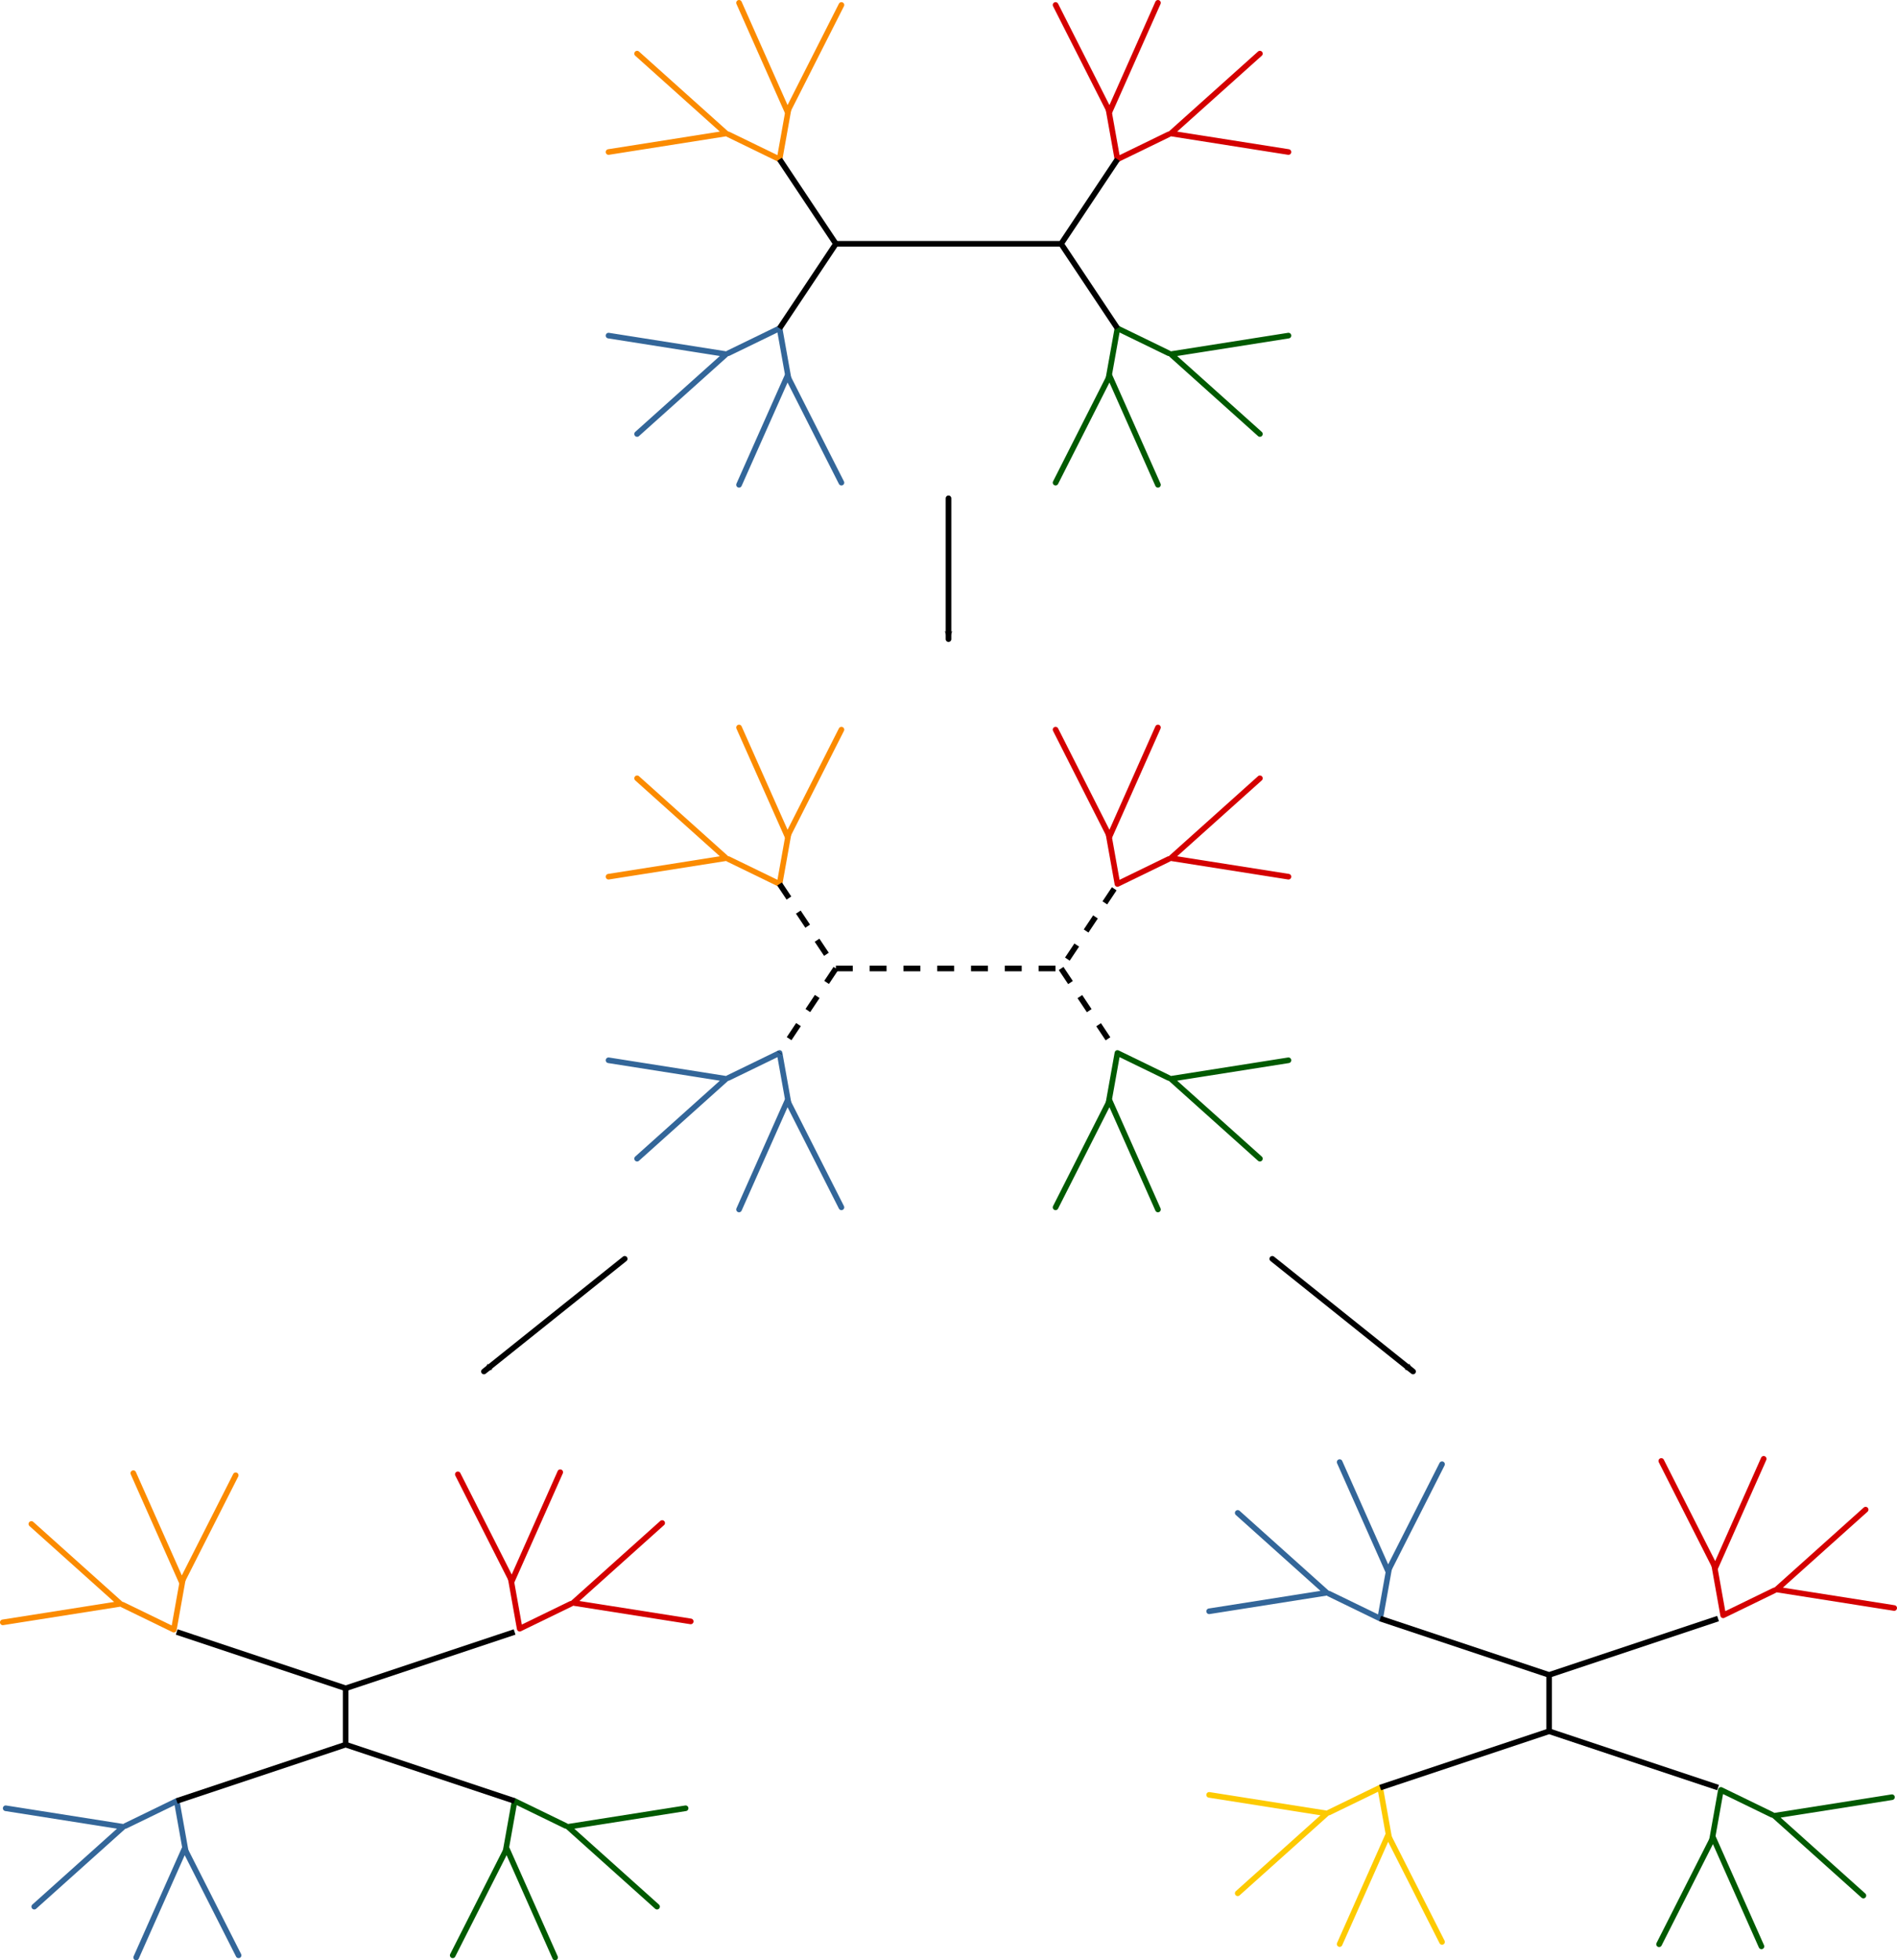 <?xml version="1.0" encoding="UTF-8" standalone="no"?>
<!-- Created with Inkscape (http://www.inkscape.org/) -->
<svg
   xmlns:dc="http://purl.org/dc/elements/1.1/"
   xmlns:cc="http://creativecommons.org/ns#"
   xmlns:rdf="http://www.w3.org/1999/02/22-rdf-syntax-ns#"
   xmlns:svg="http://www.w3.org/2000/svg"
   xmlns="http://www.w3.org/2000/svg"
   xmlns:sodipodi="http://sodipodi.sourceforge.net/DTD/sodipodi-0.dtd"
   xmlns:inkscape="http://www.inkscape.org/namespaces/inkscape"
   width="336.88"
   height="347.979"
   id="svg2"
   sodipodi:version="0.32"
   inkscape:version="0.46"
   sodipodi:docname="NNI.svg"
   inkscape:output_extension="org.inkscape.output.svg.inkscape"
   version="1.0">
  <defs
     id="defs4">
    <marker
       inkscape:stockid="Arrow2Mstart"
       orient="auto"
       refY="0"
       refX="0"
       id="Arrow2Mstart"
       style="overflow:visible">
      <path
         id="path8416"
         style="font-size:12px;fill-rule:evenodd;stroke-width:0.625;stroke-linejoin:round"
         d="M 8.719,4.034 L -2.207,0.016 L 8.719,-4.002 C 6.973,-1.63 6.983,1.616 8.719,4.034 z"
         transform="scale(0.6,0.6)" />
    </marker>
    <marker
       inkscape:stockid="Arrow2Lstart"
       orient="auto"
       refY="0"
       refX="0"
       id="Arrow2Lstart"
       style="overflow:visible">
      <path
         id="path8410"
         style="font-size:12px;fill-rule:evenodd;stroke-width:0.625;stroke-linejoin:round"
         d="M 8.719,4.034 L -2.207,0.016 L 8.719,-4.002 C 6.973,-1.63 6.983,1.616 8.719,4.034 z"
         transform="matrix(1.1,0,0,1.1,1.1,0)" />
    </marker>
    <marker
       inkscape:stockid="Arrow2Mend"
       orient="auto"
       refY="0"
       refX="0"
       id="Arrow2Mend"
       style="overflow:visible">
      <path
         id="path8419"
         style="font-size:12px;fill-rule:evenodd;stroke-width:0.625;stroke-linejoin:round"
         d="M 8.719,4.034 L -2.207,0.016 L 8.719,-4.002 C 6.973,-1.63 6.983,1.616 8.719,4.034 z"
         transform="scale(-0.6,-0.6)" />
    </marker>
    <marker
       inkscape:stockid="Arrow1Lend"
       orient="auto"
       refY="0"
       refX="0"
       id="Arrow1Lend"
       style="overflow:visible">
      <path
         id="path8395"
         d="M 0,0 L 5,-5 L -12.5,0 L 5,5 L 0,0 z"
         style="fill-rule:evenodd;stroke:#000000;stroke-width:1pt;marker-start:none"
         transform="matrix(-0.8,0,0,-0.8,-10,0)" />
    </marker>
    <inkscape:path-effect
       prop_scale="1"
       count="5"
       strokepath="M 235.231,386.522 L 276.721,386.522 "
       id="path-effect8343"
       effect="curvestitching" />
    <inkscape:path-effect
       effect="curvestitching"
       id="path-effect8339"
       strokepath="M 127.727,386.522 L 169.217,386.522 "
       count="5"
       prop_scale="1" />
    <inkscape:path-effect
       effect="curvestitching"
       id="path-effect8337"
       strokepath="M 129.963,386.522 L 171.453,386.522 "
       count="2"
       prop_scale="1" />
    <inkscape:path-effect
       effect="bend_path"
       id="path-effect8335"
       bendpath="M 129.963,386.522 L 171.453,386.522 "
       prop_scale="1" />
    <inkscape:perspective
       sodipodi:type="inkscape:persp3d"
       inkscape:vp_x="0 : 526.18109 : 1"
       inkscape:vp_y="0 : 1000 : 0"
       inkscape:vp_z="744.09448 : 526.18109 : 1"
       inkscape:persp3d-origin="372.04724 : 350.78739 : 1"
       id="perspective10" />
  </defs>
  <sodipodi:namedview
     id="base"
     pagecolor="#ffffff"
     bordercolor="#666666"
     borderopacity="1.0"
     gridtolerance="10000"
     guidetolerance="10"
     objecttolerance="10"
     inkscape:pageopacity="0.0"
     inkscape:pageshadow="2"
     inkscape:zoom="0.90848678"
     inkscape:cx="310.46248"
     inkscape:cy="204.69063"
     inkscape:document-units="px"
     inkscape:current-layer="layer1"
     showgrid="true"
     showguides="false"
     inkscape:connector-spacing="5"
     inkscape:window-width="1440"
     inkscape:window-height="825"
     inkscape:window-x="0"
     inkscape:window-y="25">
    <inkscape:grid
       type="xygrid"
       id="grid8014"
       visible="true"
       enabled="true" />
  </sodipodi:namedview>
  <g
     inkscape:label="Layer 1"
     inkscape:groupmode="layer"
     id="layer1"
     transform="translate(-164.06,-173.902)">
    <g
       id="g8157"
       transform="translate(125.06,24.231)">
      <g
         style="stroke:#fb8b00"
         transform="translate(86.778,103.164)"
         id="g7977">
        <path
           style="fill:none;fill-rule:evenodd;stroke:#fb8b00;stroke-width:1px;stroke-linecap:round;stroke-linejoin:round;stroke-opacity:1"
           d="M 83.464,47.008 L 92.05,66.327 L 101.647,47.387"
           id="path7201" />
        <path
           style="fill:none;fill-rule:evenodd;stroke:#fb8b00;stroke-width:1px;stroke-linecap:round;stroke-linejoin:round;stroke-opacity:1"
           d="M 60.29,73.492 L 81.173,70.199 L 65.362,56.027"
           id="path7203" />
        <path
           style="fill:none;fill-rule:evenodd;stroke:#fb8b00;stroke-width:1px;stroke-linecap:round;stroke-linejoin:round;stroke-opacity:1"
           d="M 81.57,70.368 L 90.661,74.787 L 92.244,65.924"
           id="path7205"
           sodipodi:nodetypes="ccc" />
      </g>
      <g
         style="stroke:#d40000"
         transform="matrix(-1,0,0,1,328.101,103.164)"
         id="g7982">
        <path
           style="fill:none;fill-rule:evenodd;stroke:#d40000;stroke-width:1px;stroke-linecap:round;stroke-linejoin:round;stroke-opacity:1"
           d="M 83.464,47.008 L 92.05,66.327 L 101.647,47.387"
           id="path7984" />
        <path
           style="fill:none;fill-rule:evenodd;stroke:#d40000;stroke-width:1px;stroke-linecap:round;stroke-linejoin:round;stroke-opacity:1"
           d="M 60.29,73.492 L 81.173,70.199 L 65.362,56.027"
           id="path7986" />
        <path
           style="fill:none;fill-rule:evenodd;stroke:#d40000;stroke-width:1px;stroke-linecap:round;stroke-linejoin:round;stroke-opacity:1"
           d="M 81.57,70.368 L 90.661,74.787 L 92.244,65.924"
           id="path7988"
           sodipodi:nodetypes="ccc" />
      </g>
      <g
         style="stroke:#336699"
         transform="matrix(1,0,0,-1,86.778,282.738)"
         id="g7990">
        <path
           style="fill:none;fill-rule:evenodd;stroke:#336699;stroke-width:1px;stroke-linecap:round;stroke-linejoin:round;stroke-opacity:1"
           d="M 83.464,47.008 L 92.05,66.327 L 101.647,47.387"
           id="path7992" />
        <path
           style="fill:none;fill-rule:evenodd;stroke:#336699;stroke-width:1px;stroke-linecap:round;stroke-linejoin:round;stroke-opacity:1"
           d="M 60.29,73.492 L 81.173,70.199 L 65.362,56.027"
           id="path7994" />
        <path
           style="fill:none;fill-rule:evenodd;stroke:#336699;stroke-width:1px;stroke-linecap:round;stroke-linejoin:round;stroke-opacity:1"
           d="M 81.57,70.368 L 90.661,74.787 L 92.244,65.924"
           id="path7996"
           sodipodi:nodetypes="ccc" />
      </g>
      <g
         style="stroke:#015a01"
         transform="matrix(-1,0,0,-1,328.101,282.738)"
         id="g7998">
        <path
           style="fill:none;fill-rule:evenodd;stroke:#015a01;stroke-width:1px;stroke-linecap:round;stroke-linejoin:round;stroke-opacity:1"
           d="M 83.464,47.008 L 92.05,66.327 L 101.647,47.387"
           id="path8000" />
        <path
           style="fill:none;fill-rule:evenodd;stroke:#015a01;stroke-width:1px;stroke-linecap:round;stroke-linejoin:round;stroke-opacity:1"
           d="M 60.29,73.492 L 81.173,70.199 L 65.362,56.027"
           id="path8002" />
        <path
           style="fill:none;fill-rule:evenodd;stroke:#015a01;stroke-width:1px;stroke-linecap:round;stroke-linejoin:round;stroke-opacity:1"
           d="M 81.57,70.368 L 90.661,74.787 L 92.244,65.924"
           id="path8004"
           sodipodi:nodetypes="ccc" />
      </g>
      <path
         id="path8016"
         d="M 177.44,177.951 L 187.44,192.951 L 177.44,207.951"
         style="fill:none;fill-rule:evenodd;stroke:#000000;stroke-width:1px;stroke-linecap:butt;stroke-linejoin:miter;stroke-opacity:1" />
      <path
         id="path8018"
         d="M 187.44,192.951 L 227.44,192.951 L 237.44,177.951"
         style="fill:none;fill-rule:evenodd;stroke:#000000;stroke-width:1px;stroke-linecap:butt;stroke-linejoin:miter;stroke-opacity:1" />
      <path
         id="path8020"
         d="M 227.44,192.951 L 237.44,207.951"
         style="fill:none;fill-rule:evenodd;stroke:#000000;stroke-width:1px;stroke-linecap:butt;stroke-linejoin:miter;stroke-opacity:1" />
    </g>
    <g
       id="g8199"
       transform="translate(126.046,45.272)">
      <g
         style="stroke:#fb8b00"
         transform="translate(85.793,210.764)"
         id="g8022">
        <path
           style="fill:none;fill-rule:evenodd;stroke:#fb8b00;stroke-width:1px;stroke-linecap:round;stroke-linejoin:round;stroke-opacity:1"
           d="M 83.464,47.008 L 92.05,66.327 L 101.647,47.387"
           id="path8024" />
        <path
           style="fill:none;fill-rule:evenodd;stroke:#fb8b00;stroke-width:1px;stroke-linecap:round;stroke-linejoin:round;stroke-opacity:1"
           d="M 60.29,73.492 L 81.173,70.199 L 65.362,56.027"
           id="path8026" />
        <path
           style="fill:none;fill-rule:evenodd;stroke:#fb8b00;stroke-width:1px;stroke-linecap:round;stroke-linejoin:round;stroke-opacity:1"
           d="M 81.57,70.368 L 90.661,74.787 L 92.244,65.924"
           id="path8028"
           sodipodi:nodetypes="ccc" />
      </g>
      <g
         style="stroke:#d40000"
         transform="matrix(-1,0,0,1,327.115,210.764)"
         id="g8030">
        <path
           style="fill:none;fill-rule:evenodd;stroke:#d40000;stroke-width:1px;stroke-linecap:round;stroke-linejoin:round;stroke-opacity:1"
           d="M 83.464,47.008 L 92.05,66.327 L 101.647,47.387"
           id="path8032" />
        <path
           style="fill:none;fill-rule:evenodd;stroke:#d40000;stroke-width:1px;stroke-linecap:round;stroke-linejoin:round;stroke-opacity:1"
           d="M 60.29,73.492 L 81.173,70.199 L 65.362,56.027"
           id="path8034" />
        <path
           style="fill:none;fill-rule:evenodd;stroke:#d40000;stroke-width:1px;stroke-linecap:round;stroke-linejoin:round;stroke-opacity:1"
           d="M 81.57,70.368 L 90.661,74.787 L 92.244,65.924"
           id="path8036"
           sodipodi:nodetypes="ccc" />
      </g>
      <g
         style="stroke:#336699"
         transform="matrix(1,0,0,-1,85.793,390.338)"
         id="g8038">
        <path
           style="fill:none;fill-rule:evenodd;stroke:#336699;stroke-width:1px;stroke-linecap:round;stroke-linejoin:round;stroke-opacity:1"
           d="M 83.464,47.008 L 92.05,66.327 L 101.647,47.387"
           id="path8040" />
        <path
           style="fill:none;fill-rule:evenodd;stroke:#336699;stroke-width:1px;stroke-linecap:round;stroke-linejoin:round;stroke-opacity:1"
           d="M 60.29,73.492 L 81.173,70.199 L 65.362,56.027"
           id="path8042" />
        <path
           style="fill:none;fill-rule:evenodd;stroke:#336699;stroke-width:1px;stroke-linecap:round;stroke-linejoin:round;stroke-opacity:1"
           d="M 81.57,70.368 L 90.661,74.787 L 92.244,65.924"
           id="path8044"
           sodipodi:nodetypes="ccc" />
      </g>
      <g
         style="stroke:#015a01"
         transform="matrix(-1,0,0,-1,327.115,390.338)"
         id="g8046">
        <path
           style="fill:none;fill-rule:evenodd;stroke:#015a01;stroke-width:1px;stroke-linecap:round;stroke-linejoin:round;stroke-opacity:1"
           d="M 83.464,47.008 L 92.05,66.327 L 101.647,47.387"
           id="path8048" />
        <path
           style="fill:none;fill-rule:evenodd;stroke:#015a01;stroke-width:1px;stroke-linecap:round;stroke-linejoin:round;stroke-opacity:1"
           d="M 60.29,73.492 L 81.173,70.199 L 65.362,56.027"
           id="path8050" />
        <path
           style="fill:none;fill-rule:evenodd;stroke:#015a01;stroke-width:1px;stroke-linecap:round;stroke-linejoin:round;stroke-opacity:1"
           d="M 81.57,70.368 L 90.661,74.787 L 92.244,65.924"
           id="path8052"
           sodipodi:nodetypes="ccc" />
      </g>
      <path
         id="path8054"
         d="M 176.454,285.551 L 186.454,300.551 L 176.454,315.551"
         style="fill:none;fill-rule:evenodd;stroke:#000000;stroke-width:1;stroke-linecap:butt;stroke-linejoin:miter;stroke-miterlimit:4;stroke-dasharray:3, 3;stroke-dashoffset:0;stroke-opacity:1" />
      <path
         id="path8056"
         d="M 186.454,300.551 L 226.454,300.551 L 236.454,285.551"
         style="fill:none;fill-rule:evenodd;stroke:#000000;stroke-width:1;stroke-linecap:butt;stroke-linejoin:miter;stroke-miterlimit:4;stroke-dasharray:3, 3;stroke-dashoffset:0;stroke-opacity:1" />
      <path
         id="path8058"
         d="M 226.454,300.551 L 236.454,315.551"
         style="fill:none;fill-rule:evenodd;stroke:#000000;stroke-width:1;stroke-linecap:butt;stroke-linejoin:miter;stroke-miterlimit:4;stroke-dasharray:3, 3;stroke-dashoffset:0;stroke-opacity:1" />
    </g>
    <g
       id="g9334"
       transform="translate(0.743,0)">
      <g
         transform="translate(126.991,63.049)"
         id="g8220">
        <g
           id="g8060"
           transform="translate(-23.464,325.354)"
           style="stroke:#fb8b00">
          <path
             id="path8062"
             d="M 83.464,47.008 L 92.05,66.327 L 101.647,47.387"
             style="fill:none;fill-rule:evenodd;stroke:#fb8b00;stroke-width:1px;stroke-linecap:round;stroke-linejoin:round;stroke-opacity:1" />
          <path
             id="path8064"
             d="M 60.29,73.492 L 81.173,70.199 L 65.362,56.027"
             style="fill:none;fill-rule:evenodd;stroke:#fb8b00;stroke-width:1px;stroke-linecap:round;stroke-linejoin:round;stroke-opacity:1" />
          <path
             sodipodi:nodetypes="ccc"
             id="path8066"
             d="M 81.57,70.368 L 90.661,74.787 L 92.244,65.924"
             style="fill:none;fill-rule:evenodd;stroke:#fb8b00;stroke-width:1px;stroke-linecap:round;stroke-linejoin:round;stroke-opacity:1" />
        </g>
        <g
           id="g8068"
           transform="matrix(-1,0,0,1,219.279,325.186)"
           style="stroke:#d40000">
          <path
             id="path8070"
             d="M 83.464,47.008 L 92.05,66.327 L 101.647,47.387"
             style="fill:none;fill-rule:evenodd;stroke:#d40000;stroke-width:1px;stroke-linecap:round;stroke-linejoin:round;stroke-opacity:1" />
          <path
             id="path8072"
             d="M 60.29,73.492 L 81.173,70.199 L 65.362,56.027"
             style="fill:none;fill-rule:evenodd;stroke:#d40000;stroke-width:1px;stroke-linecap:round;stroke-linejoin:round;stroke-opacity:1" />
          <path
             sodipodi:nodetypes="ccc"
             id="path8074"
             d="M 81.57,70.368 L 90.661,74.787 L 92.244,65.924"
             style="fill:none;fill-rule:evenodd;stroke:#d40000;stroke-width:1px;stroke-linecap:round;stroke-linejoin:round;stroke-opacity:1" />
        </g>
        <g
           id="g8076"
           transform="matrix(1,0,0,-1,-22.952,505.34)"
           style="stroke:#336699">
          <path
             id="path8078"
             d="M 83.464,47.008 L 92.05,66.327 L 101.647,47.387"
             style="fill:none;fill-rule:evenodd;stroke:#336699;stroke-width:1px;stroke-linecap:round;stroke-linejoin:round;stroke-opacity:1" />
          <path
             id="path8080"
             d="M 60.29,73.492 L 81.173,70.199 L 65.362,56.027"
             style="fill:none;fill-rule:evenodd;stroke:#336699;stroke-width:1px;stroke-linecap:round;stroke-linejoin:round;stroke-opacity:1" />
          <path
             sodipodi:nodetypes="ccc"
             id="path8082"
             d="M 81.57,70.368 L 90.661,74.787 L 92.244,65.924"
             style="fill:none;fill-rule:evenodd;stroke:#336699;stroke-width:1px;stroke-linecap:round;stroke-linejoin:round;stroke-opacity:1" />
        </g>
        <g
           id="g8084"
           transform="matrix(-1,0,0,-1,218.37,505.34)"
           style="stroke:#015a01">
          <path
             id="path8086"
             d="M 83.464,47.008 L 92.05,66.327 L 101.647,47.387"
             style="fill:none;fill-rule:evenodd;stroke:#015a01;stroke-width:1px;stroke-linecap:round;stroke-linejoin:round;stroke-opacity:1" />
          <path
             id="path8088"
             d="M 60.29,73.492 L 81.173,70.199 L 65.362,56.027"
             style="fill:none;fill-rule:evenodd;stroke:#015a01;stroke-width:1px;stroke-linecap:round;stroke-linejoin:round;stroke-opacity:1" />
          <path
             sodipodi:nodetypes="ccc"
             id="path8090"
             d="M 81.57,70.368 L 90.661,74.787 L 92.244,65.924"
             style="fill:none;fill-rule:evenodd;stroke:#015a01;stroke-width:1px;stroke-linecap:round;stroke-linejoin:round;stroke-opacity:1" />
        </g>
        <path
           style="fill:none;fill-rule:evenodd;stroke:#000000;stroke-width:1px;stroke-linecap:butt;stroke-linejoin:miter;stroke-opacity:1"
           d="M 97.709,410.553 L 97.709,420.553"
           id="path8145" />
        <path
           style="fill:none;fill-rule:evenodd;stroke:#000000;stroke-width:1px;stroke-linecap:butt;stroke-linejoin:miter;stroke-opacity:1"
           d="M 67.709,400.553 L 97.709,410.553 L 127.709,400.553"
           id="path8147" />
        <path
           style="fill:none;fill-rule:evenodd;stroke:#000000;stroke-width:1px;stroke-linecap:butt;stroke-linejoin:miter;stroke-opacity:1"
           d="M 127.709,430.553 L 97.709,420.553 L 67.709,430.553"
           id="path8149" />
      </g>
      <g
         transform="translate(124.875,18.848)"
         id="g9167">
        <g
           id="g8098"
           transform="translate(192.881,367.59)"
           style="stroke:#336699">
          <path
             id="path8100"
             d="M 83.464,47.008 L 92.05,66.327 L 101.647,47.387"
             style="fill:none;fill-rule:evenodd;stroke:#336699;stroke-width:1px;stroke-linecap:round;stroke-linejoin:round;stroke-opacity:1" />
          <path
             id="path8102"
             d="M 60.29,73.492 L 81.173,70.199 L 65.362,56.027"
             style="fill:none;fill-rule:evenodd;stroke:#336699;stroke-width:1px;stroke-linecap:round;stroke-linejoin:round;stroke-opacity:1" />
          <path
             sodipodi:nodetypes="ccc"
             id="path8104"
             d="M 81.57,70.368 L 90.661,74.787 L 92.244,65.924"
             style="fill:none;fill-rule:evenodd;stroke:#336699;stroke-width:1px;stroke-linecap:round;stroke-linejoin:round;stroke-opacity:1" />
        </g>
        <g
           id="g8106"
           transform="matrix(-1,0,0,1,435.112,367.01)"
           style="stroke:#d40000">
          <path
             id="path8108"
             d="M 83.464,47.008 L 92.05,66.327 L 101.647,47.387"
             style="fill:none;fill-rule:evenodd;stroke:#d40000;stroke-width:1px;stroke-linecap:round;stroke-linejoin:round;stroke-opacity:1" />
          <path
             id="path8110"
             d="M 60.29,73.492 L 81.173,70.199 L 65.362,56.027"
             style="fill:none;fill-rule:evenodd;stroke:#d40000;stroke-width:1px;stroke-linecap:round;stroke-linejoin:round;stroke-opacity:1" />
          <path
             sodipodi:nodetypes="ccc"
             id="path8112"
             d="M 81.57,70.368 L 90.661,74.787 L 92.244,65.924"
             style="fill:none;fill-rule:evenodd;stroke:#d40000;stroke-width:1px;stroke-linecap:round;stroke-linejoin:round;stroke-opacity:1" />
        </g>
        <g
           id="g8114"
           transform="matrix(1,0,0,-1,192.881,547.164)"
           style="stroke:#fdca01">
          <path
             id="path8116"
             d="M 83.464,47.008 L 92.05,66.327 L 101.647,47.387"
             style="fill:none;fill-rule:evenodd;stroke:#fdca01;stroke-width:1px;stroke-linecap:round;stroke-linejoin:round;stroke-opacity:1" />
          <path
             id="path8118"
             d="M 60.29,73.492 L 81.173,70.199 L 65.362,56.027"
             style="fill:none;fill-rule:evenodd;stroke:#fdca01;stroke-width:1px;stroke-linecap:round;stroke-linejoin:round;stroke-opacity:1" />
          <path
             sodipodi:nodetypes="ccc"
             id="path8120"
             d="M 81.57,70.368 L 90.661,74.787 L 92.244,65.924"
             style="fill:none;fill-rule:evenodd;stroke:#fdca01;stroke-width:1px;stroke-linecap:round;stroke-linejoin:round;stroke-opacity:1" />
        </g>
        <g
           id="g8122"
           transform="matrix(-1,0,0,-1,434.715,547.576)"
           style="stroke:#015a01">
          <path
             id="path8124"
             d="M 83.464,47.008 L 92.05,66.327 L 101.647,47.387"
             style="fill:none;fill-rule:evenodd;stroke:#015a01;stroke-width:1px;stroke-linecap:round;stroke-linejoin:round;stroke-opacity:1" />
          <path
             id="path8126"
             d="M 60.29,73.492 L 81.173,70.199 L 65.362,56.027"
             style="fill:none;fill-rule:evenodd;stroke:#015a01;stroke-width:1px;stroke-linecap:round;stroke-linejoin:round;stroke-opacity:1" />
          <path
             sodipodi:nodetypes="ccc"
             id="path8128"
             d="M 81.57,70.368 L 90.661,74.787 L 92.244,65.924"
             style="fill:none;fill-rule:evenodd;stroke:#015a01;stroke-width:1px;stroke-linecap:round;stroke-linejoin:round;stroke-opacity:1" />
        </g>
        <path
           style="fill:none;fill-rule:evenodd;stroke:#000000;stroke-width:1px;stroke-linecap:butt;stroke-linejoin:miter;stroke-opacity:1"
           d="M 313.542,452.377 L 313.542,462.377"
           id="path8151" />
        <path
           style="fill:none;fill-rule:evenodd;stroke:#000000;stroke-width:1px;stroke-linecap:butt;stroke-linejoin:miter;stroke-opacity:1"
           d="M 283.542,442.377 L 313.542,452.377 L 343.542,442.377"
           id="path8153" />
        <path
           style="fill:none;fill-rule:evenodd;stroke:#000000;stroke-width:1px;stroke-linecap:butt;stroke-linejoin:miter;stroke-opacity:1"
           d="M 343.542,472.377 L 313.542,462.377 L 283.542,472.377"
           id="path8155" />
      </g>
    </g>
    <path
       style="fill:none;fill-rule:evenodd;stroke:#000000;stroke-width:1px;stroke-linecap:round;stroke-linejoin:miter;marker-end:url(#Arrow2Mend);stroke-opacity:1"
       d="M 332.5,262.362 L 332.5,287.362"
       id="path9328" />
    <path
       style="fill:none;fill-rule:evenodd;stroke:#000000;stroke-width:1px;stroke-linecap:round;stroke-linejoin:miter;marker-end:url(#Arrow2Mend);stroke-opacity:1"
       d="M 275,397.362 L 250,417.362"
       id="path9330" />
    <path
       style="fill:none;fill-rule:evenodd;stroke:#000000;stroke-width:1px;stroke-linecap:round;stroke-linejoin:miter;marker-start:url(#Arrow2Mstart);marker-end:none;stroke-opacity:1"
       d="M 415,417.362 L 390,397.362"
       id="path9332" />
  </g>
</svg>
